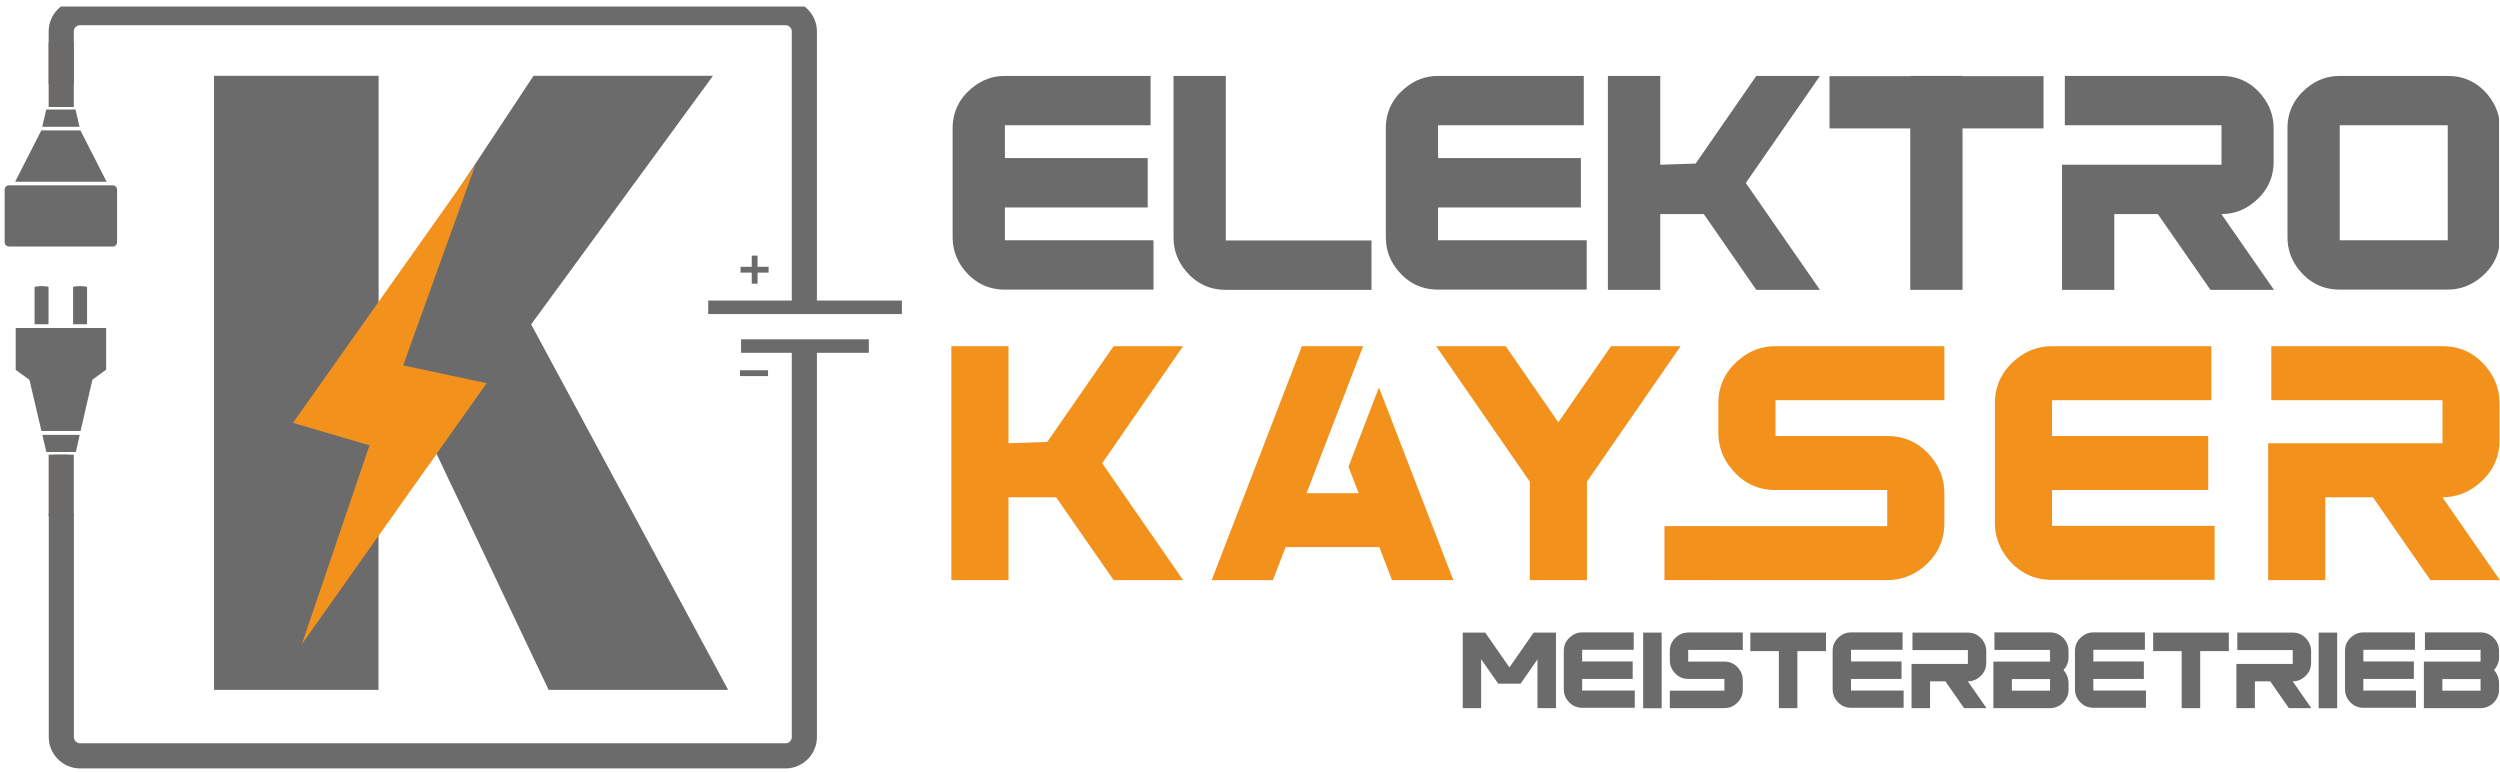 <?xml version="1.0" encoding="UTF-8"?><svg id="Ebene_1" xmlns="http://www.w3.org/2000/svg" width="75.78mm" height="23.41mm" xmlns:xlink="http://www.w3.org/1999/xlink" viewBox="0 0 214.8 66.35"><defs><style>.cls-1{fill-rule:evenodd;}.cls-1,.cls-2{fill:#6c6b6b;}.cls-3{clip-path:url(#clippath-2);}.cls-4{stroke-width:1.16px;}.cls-4,.cls-5,.cls-6{stroke:#6c6b6b;}.cls-4,.cls-5,.cls-6,.cls-7{stroke-miterlimit:10;}.cls-4,.cls-5,.cls-6,.cls-7,.cls-8{fill:none;}.cls-9{clip-path:url(#clippath-1);}.cls-5{stroke-width:.5px;}.cls-6{stroke-width:2.16px;}.cls-7{stroke:#6b6a68;stroke-width:.17px;}.cls-10{clip-path:url(#clippath);}.cls-11{fill:#f3911d;}.cls-12{fill:#6b6a68;}</style><clipPath id="clippath"><rect class="cls-8" y=".56" width="214.72" height="65.78"/></clipPath><clipPath id="clippath-1"><rect class="cls-8" y=".56" width="214.72" height="65.78"/></clipPath><clipPath id="clippath-2"><rect class="cls-8" y=".56" width="214.72" height="65.78"/></clipPath></defs><g class="cls-10"><path class="cls-1" d="M6.28,24.64c.4-.08,.8-.08,1.2,0v3.22h-1.2v-3.22Zm-3.31,0c.4-.08,.8-.08,1.2,0v3.22h-1.2v-3.22Zm3.88,12.71l-.33,1.48H3.98l-.34-1.47h3.2ZM1.35,28.18h7.77v3.58l-1.18,.86-1.02,4.41H3.56l-1.03-4.4-1.18-.85v-3.59Z"/><path class="cls-1" d="M3.63,10.89l.34-1.48h2.52l.34,1.48H3.63ZM1.3,15.61h0l2.25-4.41h3.36l2.25,4.41H1.3Zm-.9,5.2v-4.52c0-.21,.17-.37,.37-.37H9.69c.2,0,.37,.17,.37,.37v4.52c0,.21-.17,.37-.37,.37H.77c-.2,0-.37-.17-.37-.37h0Z"/><rect class="cls-12" x="4.73" y="39.15" width="1.02" height="13.9"/><rect class="cls-7" x="4.73" y="39.15" width="1.02" height="13.9"/><rect class="cls-12" x="4.72" y="6.53" width="1.02" height="2.57"/><rect class="cls-7" x="4.72" y="6.53" width="1.02" height="2.57"/><path class="cls-6" d="M5.26,7.23V2.7c0-.9,.73-1.62,1.62-1.62h60.61c.89,0,1.62,.73,1.62,1.62V26.31m0,3.42V63.32c0,.9-.73,1.62-1.62,1.62H6.89c-.9,0-1.62-.73-1.62-1.62v-19.18"/><path class="cls-2" d="M18.4,6.51h14.13V26.16h.32L45.84,6.51h15.42l-28.74,39.29v13.47h-14.13V6.51Zm18.02,30.2l8.12-10.88,18.02,33.44h-15.42l-10.72-22.57Z"/><polygon class="cls-11" points="25.17 36.33 40.84 14.18 34.64 31.39 41.81 32.92 25.93 55.35 31.75 38.26 25.17 36.33"/></g><polygon class="cls-11" points="81.74 49.84 86.65 49.84 86.65 42.72 90.74 42.72 95.68 49.84 101.65 49.84 94.7 39.8 101.65 29.74 95.68 29.74 89.98 37.97 86.65 38.08 86.65 29.74 81.74 29.74 81.74 49.84"/><polygon class="cls-11" points="109.37 49.84 110.46 47 118.51 47 119.6 49.84 124.87 49.84 118.48 33.28 115.86 40.1 116.74 42.37 112.26 42.37 117.12 29.74 111.86 29.74 104.11 49.84 109.37 49.84"/><g class="cls-9"><polygon class="cls-11" points="138.42 29.74 133.89 36.28 129.37 29.74 123.39 29.74 131.44 41.38 131.44 49.84 136.35 49.84 136.35 41.38 144.4 29.74 138.42 29.74"/><path class="cls-11" d="M162.15,45.2h-14.51v4.64h14.51c1.17,0,2.21-.38,3.14-1.15,1.17-.98,1.77-2.24,1.77-3.76v-2.56c0-1.17-.38-2.21-1.15-3.14-.98-1.17-2.24-1.77-3.76-1.77h-9.6v-3.08h14.51v-4.64h-14.51c-1.17,0-2.21,.38-3.14,1.17-1.17,.98-1.77,2.24-1.77,3.74v2.54c0,1.15,.38,2.21,1.15,3.11,.98,1.2,2.24,1.8,3.76,1.8h9.6v3.11Z"/><path class="cls-11" d="M190.28,45.18h-13.97v-3.08h13.42v-4.64h-13.42v-3.08h13.69v-4.64h-13.69c-1.17,0-2.21,.38-3.14,1.17-1.17,.98-1.77,2.24-1.77,3.74v10.26c0,1.17,.38,2.21,1.15,3.14,.98,1.17,2.24,1.77,3.76,1.77h13.97v-4.64Z"/><path class="cls-11" d="M209.86,34.37v3.71h-14.98v11.76h4.91v-7.12h4.09l4.94,7.12h5.97l-4.94-7.12c1.17,0,2.21-.38,3.14-1.17,1.17-.98,1.77-2.24,1.77-3.74v-3.16c0-1.17-.38-2.21-1.15-3.14-1.01-1.2-2.26-1.77-3.76-1.77h-14.7v4.64h14.7Z"/></g><path class="cls-2" d="M99.11,20.64h-12.77v-2.82h12.27v-4.24h-12.27v-2.82h12.52V6.52h-12.52c-1.07,0-2.02,.35-2.87,1.07-1.07,.9-1.62,2.05-1.62,3.42v9.38c0,1.07,.35,2.02,1.05,2.87,.9,1.07,2.05,1.62,3.44,1.62h12.77v-4.24Z"/><path class="cls-2" d="M100.83,20.41c0,1.07,.35,2.02,1.05,2.87,.9,1.07,2.05,1.62,3.44,1.62h12.52v-4.24h-12.52V6.52h-4.49v13.9Z"/><path class="cls-2" d="M136.33,20.64h-12.77v-2.82h12.27v-4.24h-12.27v-2.82h12.52V6.52h-12.52c-1.07,0-2.02,.35-2.87,1.07-1.07,.9-1.62,2.05-1.62,3.42v9.38c0,1.07,.35,2.02,1.05,2.87,.9,1.07,2.05,1.62,3.44,1.62h12.77v-4.24Z"/><polygon class="cls-2" points="138.15 24.9 142.65 24.9 142.65 18.39 146.39 18.39 150.9 24.9 156.37 24.9 150 15.72 156.37 6.52 150.9 6.52 145.69 14.05 142.65 14.15 142.65 6.52 138.15 6.52 138.15 24.9"/><polygon class="cls-2" points="164.13 24.9 168.62 24.9 168.62 11.03 175.58 11.03 175.58 6.54 168.62 6.54 168.62 6.52 164.13 6.52 164.13 6.54 157.19 6.54 157.19 11.03 164.13 11.03 164.13 24.9"/><path class="cls-2" d="M190.87,10.76v3.39h-13.7v10.75h4.49v-6.51h3.74l4.52,6.51h5.46l-4.52-6.51c1.07,0,2.02-.35,2.87-1.07,1.07-.9,1.62-2.05,1.62-3.42v-2.89c0-1.07-.35-2.02-1.05-2.87-.92-1.1-2.07-1.62-3.44-1.62h-13.45v4.24h13.45Z"/><g class="cls-3"><path class="cls-2" d="M197.59,23.26c.9,1.07,2.05,1.62,3.44,1.62h9.28c1.05,0,2-.35,2.84-1.05,1.1-.9,1.65-2.05,1.65-3.44V11.01c0-1.07-.35-2.02-1.05-2.87-.92-1.1-2.07-1.62-3.44-1.62h-9.28c-1.07,0-2.02,.35-2.87,1.07-1.07,.9-1.62,2.05-1.62,3.42v9.38c0,1.07,.35,2.02,1.05,2.87Zm12.72-12.5v9.88h-9.28V10.76h9.28Z"/><path class="cls-4" d="M63.67,29.73h10.98m-7.98-3.33h-5.82m5.66,0h10.98"/><path class="cls-5" d="M64.84,24.37v-2.41m-1.21,1.21h2.41m-2.46,8.89h2.41"/><rect class="cls-11" x="143.01" y="45.2" width="4.72" height="4.64"/><rect class="cls-12" x="4.18" y="39.06" width="2.16" height="5.29"/><rect class="cls-12" x="4.18" y="3.64" width="2.16" height="5.55"/><polygon class="cls-2" points="132.1 60.84 133.69 60.84 133.69 54.35 133.7 54.35 131.77 54.35 129.69 57.34 127.61 54.35 125.68 54.35 125.68 60.84 127.26 60.84 127.26 56.64 128.73 58.74 130.65 58.74 132.1 56.65 132.1 60.84"/><path class="cls-2" d="M140.45,59.33h-4.51v-1h4.34v-1.5h-4.34v-1h4.43v-1.5h-4.43c-.38,0-.71,.12-1.01,.38-.38,.32-.57,.72-.57,1.21v3.31c0,.38,.12,.71,.37,1.01,.32,.38,.72,.57,1.22,.57h4.51v-1.5Z"/><rect class="cls-2" x="141.18" y="54.35" width="1.59" height="6.5"/><path class="cls-2" d="M148.16,59.34h-4.69v1.5h4.69c.38,0,.71-.12,1.01-.37,.38-.32,.57-.72,.57-1.22v-.83c0-.38-.12-.71-.37-1.01-.32-.38-.72-.57-1.22-.57h-3.1v-1h4.69v-1.5h-4.69c-.38,0-.71,.12-1.01,.38-.38,.32-.57,.72-.57,1.21v.82c0,.37,.12,.71,.37,1,.32,.39,.72,.58,1.22,.58h3.1v1Z"/><polygon class="cls-2" points="152.84 55.94 152.84 60.84 154.43 60.84 154.43 55.94 156.89 55.94 156.89 54.35 154.43 54.35 154.43 54.35 152.84 54.35 152.84 54.35 150.39 54.35 150.39 55.94 152.84 55.94"/><path class="cls-2" d="M163.55,59.33h-4.51v-1h4.34v-1.5h-4.34v-1h4.43v-1.5h-4.43c-.38,0-.71,.12-1.01,.38-.38,.32-.57,.72-.57,1.21v3.31c0,.38,.12,.71,.37,1.01,.32,.38,.72,.57,1.22,.57h4.51v-1.5Z"/><path class="cls-2" d="M169.08,55.84v1.2h-4.84v3.8h1.59v-2.3h1.32l1.6,2.3h1.93l-1.6-2.3c.38,0,.71-.12,1.01-.38,.38-.32,.57-.72,.57-1.21v-1.02c0-.38-.12-.71-.37-1.01-.33-.39-.73-.57-1.22-.57h-4.75v1.5h4.75Z"/><path class="cls-2" d="M172.86,59.34v-1h3.28v1h-3.28Zm-1.5-5v1.5h4.78v1h-4.87v4h4.87c.87,0,1.59-.71,1.59-1.59v-.56c0-.42-.17-.82-.43-1.13,.26-.28,.43-.66,.43-1.08v-.56c0-.87-.71-1.59-1.59-1.59h-4.78Z"/><path class="cls-2" d="M184.37,59.33h-4.51v-1h4.34v-1.5h-4.34v-1h4.43v-1.5h-4.43c-.38,0-.71,.12-1.01,.38-.38,.32-.57,.72-.57,1.21v3.31c0,.38,.12,.71,.37,1.01,.32,.38,.72,.57,1.22,.57h4.51v-1.5Z"/><polygon class="cls-2" points="187.45 55.94 187.45 60.84 189.04 60.84 189.04 55.94 191.5 55.94 191.5 54.35 189.04 54.35 189.04 54.35 187.45 54.35 187.45 54.35 185 54.35 185 55.94 187.45 55.94"/><path class="cls-2" d="M196.99,55.84v1.2h-4.84v3.8h1.59v-2.3h1.32l1.6,2.3h1.93l-1.6-2.3c.38,0,.71-.12,1.01-.38,.38-.32,.57-.72,.57-1.21v-1.02c0-.38-.12-.71-.37-1.01-.33-.39-.73-.57-1.22-.57h-4.75v1.5h4.75Z"/><rect class="cls-2" x="199.22" y="54.35" width="1.59" height="6.5"/><path class="cls-2" d="M207.57,59.33h-4.51v-1h4.34v-1.5h-4.34v-1h4.43v-1.5h-4.43c-.38,0-.71,.12-1.01,.38-.38,.32-.57,.72-.57,1.21v3.31c0,.38,.12,.71,.37,1.01,.32,.38,.72,.57,1.22,.57h4.51v-1.5Z"/><path class="cls-2" d="M209.85,59.34v-1h3.28v1h-3.28Zm-1.5-5v1.5h4.78v1h-4.87v4h4.87c.87,0,1.59-.71,1.59-1.59v-.56c0-.42-.17-.82-.43-1.13,.26-.28,.43-.66,.43-1.08v-.56c0-.87-.71-1.59-1.59-1.59h-4.78Z"/></g></svg>
